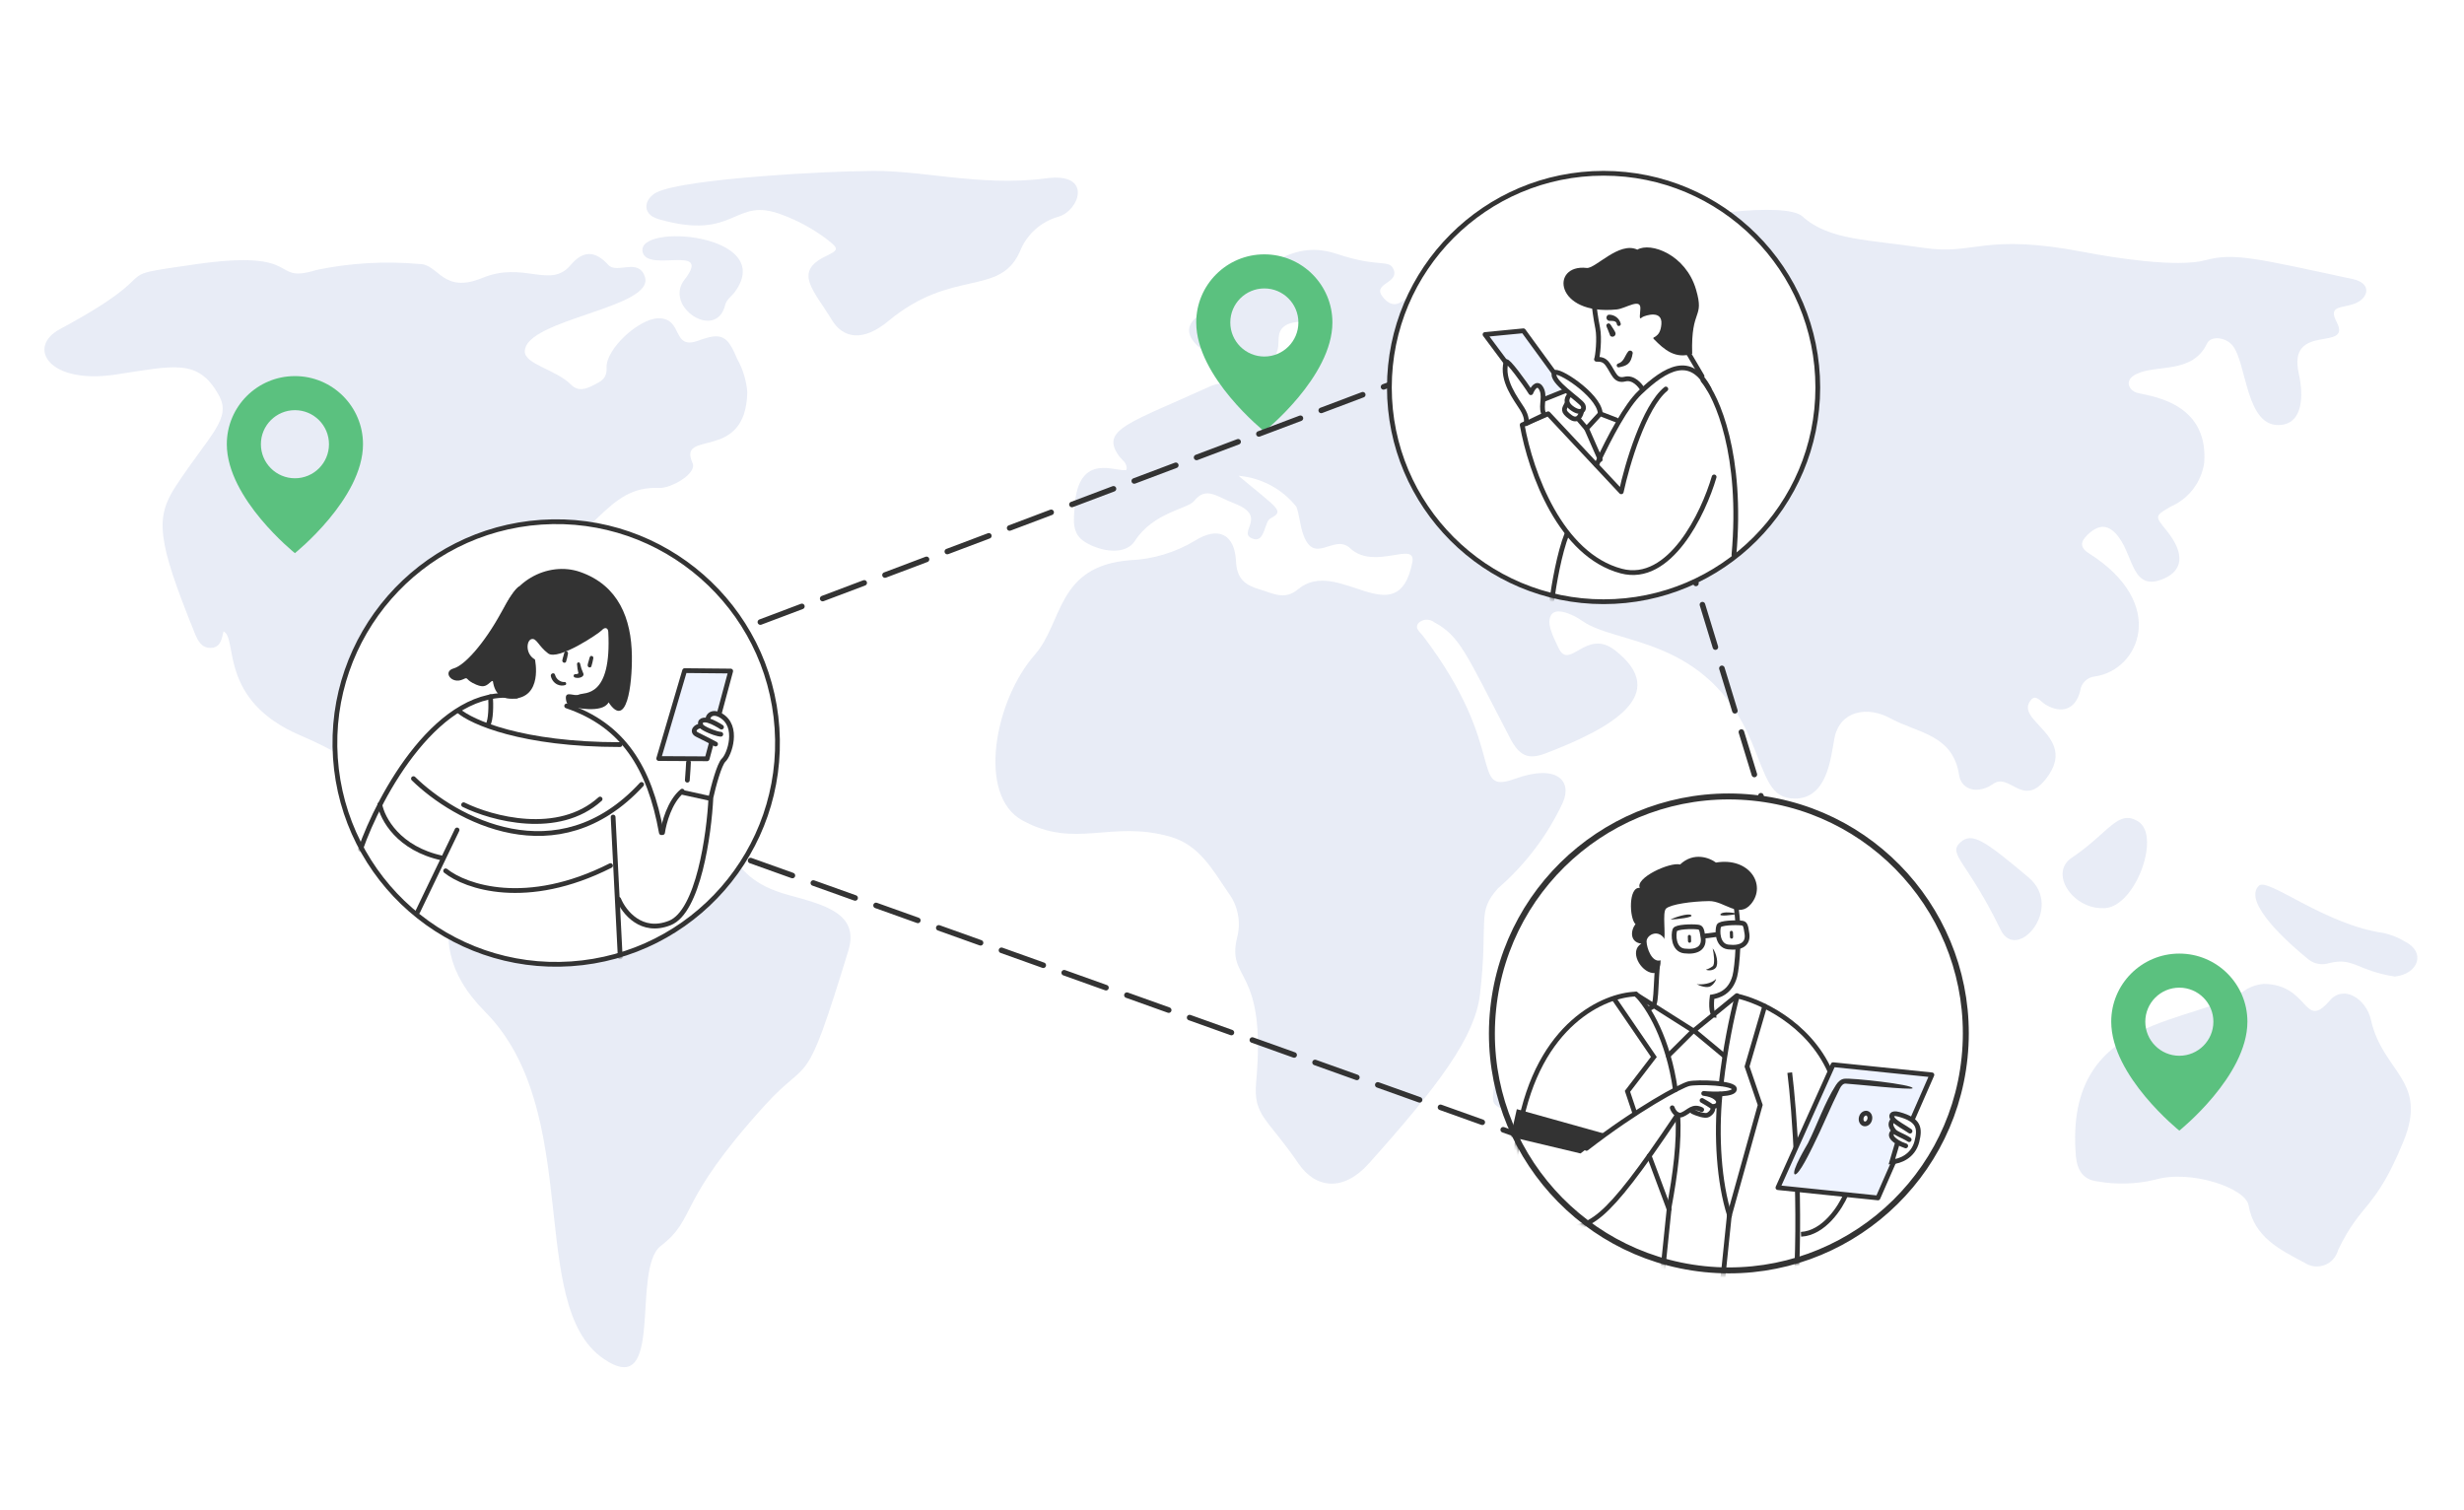 <svg width="620" height="380" viewBox="0 0 620 380" fill="none" xmlns="http://www.w3.org/2000/svg">
<rect width="620" height="380" fill="white"/>
<g opacity="0.4">
<path d="M184.954 73.394C184.142 74.522 182.816 75.283 182.465 76.743C180.254 85.895 166.936 77.204 172.226 70.387C179.431 61.158 162.842 68.777 161.693 63.368C160.124 55.992 195.405 58.844 184.954 73.394Z" fill="#C5CFE8"/>
<path d="M311.63 119.708C321.744 128.202 323.287 128.507 319.658 130.443C318.157 131.24 318.276 136.448 315.486 135.619C310.74 134.237 319.446 130.076 310.698 126.711C306.014 124.91 303.483 122.275 300.434 126.085C298.881 128.042 290.195 128.89 285.532 136.147C283.301 139.615 277.384 139.01 273.109 136.437C269.558 134.294 270.19 130.811 270.397 127.534C271.308 113.248 281.173 119.076 283.451 118.217C283.772 116.504 282.323 115.79 281.541 114.697C276.779 108.025 284.238 106.452 304.922 97.026C307.861 95.995 311.082 96.113 313.939 97.357C321.045 99.536 325.844 95.018 331.02 91.71C333.468 90.157 328.748 88.537 327.479 84.039C327.184 83.004 328.033 80.783 326.211 81.021C321.263 81.674 321.806 84.722 321.672 86.451C321.658 87.48 321.412 88.493 320.95 89.412C320.489 90.332 319.824 91.135 319.008 91.76C318.191 92.386 317.243 92.817 316.234 93.023C315.226 93.229 314.184 93.203 313.188 92.947C305.01 90.649 294.585 84.665 301.412 79.562C319.11 66.28 325.481 60.239 336.61 63.961C347.118 67.465 349.597 65.089 350.674 67.858C352.056 71.414 344.933 71.238 348.086 74.913C352.149 79.624 354.551 72.677 358.723 71.647C377.652 66.963 379.66 61.393 387.047 64.163C393.651 66.632 392.176 57.382 398.165 59.333C402.912 60.886 401.54 68.542 403.082 68.759C406.871 69.277 403.3 61.212 415.117 57.175C423.632 54.266 449.28 50.632 453.529 54.452C460.258 60.519 470.129 60.26 483.836 62.34C497.128 64.359 498.753 58.489 524.536 63.448C531.814 64.851 547.829 67.398 554.961 65.467C562.094 63.536 567.674 64.996 591.945 70.208C596.883 71.243 596.086 75.001 592.514 76.383C589.295 77.631 585.739 76.766 587.933 80.975C591.992 88.739 575.469 80.882 578.43 94.034C579.621 99.335 579.527 106.193 574.16 106.892C564.905 108.093 565.464 90.996 561.608 86.751C559.827 84.79 556.276 84.448 555.339 86.43C551.669 94.195 542.58 91.607 537.528 94.127C534.35 95.706 535.716 98.16 537.59 98.786C539.997 99.614 555.779 100.623 554.63 116.426C554.283 118.845 553.32 121.134 551.83 123.073C550.344 125.012 548.382 126.536 546.136 127.498C542.166 129.848 542.166 129.781 545.147 133.477C550.158 139.688 548.874 143.601 544.63 145.521C536.601 149.145 536.902 140.237 533.165 135.205C530.675 131.856 528.175 131.722 525.209 134.626C523.454 136.349 523.34 137.778 525.597 139.207C545.727 151.94 538.211 168.617 527.196 170.191C526.249 170.27 525.354 170.673 524.67 171.333C523.982 171.993 523.542 172.869 523.428 173.814C522.269 178.53 518.723 179.726 514.629 177.231C513.511 176.553 512.305 174.689 511.114 176.035C506.409 181.335 523.019 185.098 515.012 195.704C509.033 203.639 505.736 194.224 501.497 197.257C497.956 199.768 493.572 199.027 492.951 194.98C491.398 184.736 482.355 184.415 475.776 180.787C469.85 177.52 462.872 178.799 461.563 185.864C460.626 190.953 459.725 200.917 451.619 200.937C445.408 200.937 444.481 195.611 440.786 186.755C429.615 159.989 406.804 162.38 398.113 156.215C395.836 154.595 391.819 152.856 390.478 154.512C388.827 156.552 390.887 160.284 392.124 162.96C394.925 169.006 399.05 157.882 406.411 163.648C420.479 174.679 405.567 183.219 388.858 189.571C384.391 191.268 382.233 190.057 379.94 185.663C368.749 164.15 367.367 160.082 360.881 156.562C360.317 156.119 359.613 155.891 358.899 155.918C358.184 155.946 357.501 156.227 356.973 156.712C355.803 158.084 357.284 158.974 358.008 159.942C379.748 188.463 369.531 200.156 381.255 195.937C391.793 192.143 395.66 196.527 393.237 201.952C389.386 210.188 383.843 217.521 376.969 223.474C371.43 229.582 374.577 231.389 372.408 250.121C371.171 260.826 362.258 272.834 344.431 292.752C338.028 299.911 331.041 299.098 326.698 292.721C318.996 281.396 315.31 280.816 316.076 272.353C318.783 242.745 308.483 247.145 311.319 235.799C311.807 233.874 311.855 231.865 311.46 229.92C311.065 227.975 310.237 226.143 309.037 224.561C305.129 218.868 301.79 212.615 294.512 210.539C279.434 206.227 270.702 213.748 257.28 206.44C245.758 200.156 250.267 176.216 260.386 164.741C267.534 156.635 265.785 142.416 284.326 140.961C290.077 140.72 295.678 139.041 300.615 136.08C306.573 132.333 310.693 134.351 311.024 141.349C311.231 145.76 313.431 147.266 317.018 148.317C320.279 149.274 323.23 151.138 326.667 148.239C336.589 139.89 351.621 160.092 355.363 141.582C356.533 135.785 345.886 143.689 339.747 137.959C335.534 134.015 330.502 142.861 327.712 133.818C327.076 131.748 326.946 129.512 326.196 127.493C324.423 125.274 322.218 123.44 319.714 122.101C317.209 120.763 314.459 119.949 311.63 119.708Z" fill="#C5CFE8"/>
<path d="M56.246 158.865C55.795 160.63 55.593 162.819 53.243 163.006C50.718 163.176 49.755 161.178 48.978 159.248C39.496 135.779 38.978 130.297 44.32 122.186C52.892 109.168 58.363 105.374 55.066 99.437C49.889 90.12 43.88 92.009 28.978 94.261C12.233 96.766 6.627 87.356 15.064 82.822C44.237 67.153 25.116 69.959 49.149 66.501C76.945 62.5 67.706 71.615 79.663 67.919C88.169 66.151 96.891 65.649 105.543 66.429C110.399 66.392 111.341 74.079 121.383 69.928C131.735 65.652 138.464 72.738 143.526 66.76C146.751 62.935 149.738 63.023 153.081 66.672C155.219 69.017 160.701 64.772 162.274 69.669C164.79 77.485 132.346 80.254 132.051 88.339C131.926 91.668 139.815 92.91 143.723 96.818C145.503 98.588 147.429 97.905 149.37 96.906C151.218 95.959 152.75 95.306 152.631 92.511C152.429 87.78 160.804 80.171 165.623 80.089C172.042 79.995 168.92 88.205 175.717 85.705C181.566 83.557 183.056 84.395 185.515 90.363C186.95 92.928 187.812 95.772 188.041 98.702C187.653 116.513 170.365 107.854 174.257 116.503C175.463 119.169 168.832 122.89 165.903 122.771C152.357 122.202 150.685 134.775 126.331 150.019C120.704 153.538 125.513 156.748 121.776 164.998C119.964 169.01 114.058 170.806 112.257 164.181C110.456 157.555 112.034 150.515 102.2 154.734C96.853 157.022 85.486 170.708 87.882 174.005C89.435 176.122 92.386 175.361 94.751 175.04C96.296 175.093 97.823 174.701 99.151 173.912C99.576 173.419 100.171 173.104 100.818 173.03C101.464 172.956 102.115 173.129 102.64 173.513C106.159 176.36 100.181 180.977 102.536 183.457C105.072 186.122 110.57 184.947 111.486 189.15C113.406 197.95 114.98 210.067 106.558 206.874C99.311 204.115 99.285 195.17 75.501 185.004C54.822 176.122 59.931 160.562 56.246 158.865Z" fill="#C5CFE8"/>
<path d="M136.646 189.996C151.559 189.287 153.609 200.463 170.55 204.847C187.342 209.195 180.126 220.22 198.439 225.21C207.674 227.725 216.313 229.936 213.45 239.242C202.296 275.652 204.056 265.32 192.492 278.064C169.831 303.013 175.525 306.351 166.275 313.479C158.645 319.354 167.543 352.75 151.782 341.818C132.428 328.402 146.931 279.673 122.081 254.595C101.894 234.247 121.232 218.781 119.674 203.781C119.544 202.754 119.821 201.718 120.445 200.892C125.383 195.84 129.058 188.697 136.646 189.996Z" fill="#C5CFE8"/>
<path d="M569.576 247.558C581.197 247.667 579.566 259.463 586.217 251.766C589.841 247.574 595.452 251.518 596.57 256.565C599.541 269.919 611.063 271.736 604.789 287.13C597.61 304.729 594.178 302.275 588.303 314.564C588.076 315.412 587.646 316.199 587.056 316.851C586.466 317.504 585.726 318.006 584.898 318.311C584.075 318.622 583.184 318.725 582.315 318.622C581.44 318.518 580.601 318.202 579.871 317.711C573.686 314.429 567.174 311.313 565.787 303.248C565.047 298.937 551.201 294.159 542.158 296.851C537.401 297.964 532.473 298.098 527.665 297.239C524.145 296.83 522.628 294.351 522.333 290.8C519.357 254.655 552.728 258.123 565.513 248.769C566.776 248.105 568.158 247.693 569.576 247.558Z" fill="#C5CFE8"/>
<path d="M217.15 43.069C230.774 42.38 246.277 47.142 263.218 44.87C275.072 43.276 271.624 52.966 266.365 54.513C264.164 55.126 262.136 56.242 260.442 57.773C258.748 59.305 257.433 61.211 256.603 63.339C251.484 74.726 239.584 67.443 223.564 80.751C217.088 86.134 212.098 85.11 209.303 80.482C204.841 73.106 199.526 68.458 207.704 64.508C211.12 62.862 211.141 62.593 208.061 60.202C204.595 57.577 200.756 55.484 196.674 53.99C184.458 49.332 185.338 60.761 165.777 55.16C161.118 53.83 162.278 49.839 165.259 48.385C172.718 44.767 210.851 43.012 217.15 43.069Z" fill="#C5CFE8"/>
<path d="M602.603 245.706C593.069 244.256 592.251 240.778 586.04 242.331C585.18 242.61 584.269 242.677 583.384 242.526C582.494 242.374 581.655 242.009 580.941 241.461C576.283 237.683 564.108 227.077 568.389 222.858C570.594 220.679 585.02 232.734 599.834 234.763C601.698 235.191 603.483 235.912 605.119 236.901C610.497 239.567 608.54 245.059 602.603 245.706Z" fill="#C5CFE8"/>
<path d="M377.056 278.568C374.334 276.948 376.435 276.037 376.414 263.04C376.414 256.461 383.511 257.087 389.106 251.036C389.598 250.515 390.261 250.188 390.975 250.116C391.689 250.044 392.404 250.231 392.989 250.643C399.573 254.333 385.167 283.398 377.056 278.568Z" fill="#C5CFE8"/>
<path d="M528.916 228.497C521.442 228.528 515.572 219.672 521.302 215.826C530.717 209.496 532.897 203.502 538.031 206.701C543.968 210.381 536.965 229.139 528.916 228.497Z" fill="#C5CFE8"/>
<path d="M503.409 233.942C494.946 216.499 489.951 214.972 493.294 211.938C496.224 209.273 499.407 211.504 510.427 220.769C519.496 228.388 507.493 242.328 503.409 233.942Z" fill="#C5CFE8"/>
</g>
<path fill-rule="evenodd" clip-rule="evenodd" d="M318.132 108.548C318.132 108.548 335.266 94.841 335.266 81.133C335.266 71.671 327.595 63.999 318.132 63.999C308.669 63.999 300.998 71.671 300.998 81.133C300.998 94.841 318.132 108.548 318.132 108.548ZM318.138 89.707C322.87 89.707 326.705 85.871 326.705 81.14C326.705 76.408 322.87 72.573 318.138 72.573C313.407 72.573 309.571 76.408 309.571 81.14C309.571 85.871 313.407 89.707 318.138 89.707Z" fill="#5BC17F"/>
<path fill-rule="evenodd" clip-rule="evenodd" d="M74.206 139.179C74.206 139.179 91.34 125.472 91.34 111.765C91.34 102.302 83.669 94.631 74.206 94.631C64.744 94.631 57.072 102.302 57.072 111.765C57.072 125.472 74.206 139.179 74.206 139.179ZM74.213 120.338C78.944 120.338 82.78 116.502 82.78 111.771C82.78 107.04 78.944 103.204 74.213 103.204C69.481 103.204 65.646 107.04 65.646 111.771C65.646 116.502 69.481 120.338 74.213 120.338Z" fill="#5BC17F"/>
<path fill-rule="evenodd" clip-rule="evenodd" d="M548.367 284.484C548.367 284.484 565.501 270.777 565.501 257.069C565.501 247.607 557.83 239.936 548.367 239.936C538.905 239.936 531.234 247.607 531.234 257.069C531.234 270.777 548.367 284.484 548.367 284.484ZM548.374 265.643C553.105 265.643 556.941 261.807 556.941 257.076C556.941 252.344 553.105 248.509 548.374 248.509C543.642 248.509 539.807 252.344 539.807 257.076C539.807 261.807 543.642 265.643 548.374 265.643Z" fill="#5BC17F"/>
<path d="M188.87 216.529L416.817 298.057" stroke="#333333" stroke-width="1.396" stroke-linecap="round" stroke-dasharray="11.17 5.59"/>
<path d="M423.469 136.112L458.41 250.362" stroke="#333333" stroke-width="1.396" stroke-linecap="round" stroke-dasharray="11.17 5.59"/>
<path d="M358.581 93.403L182.215 159.96" stroke="#333333" stroke-width="1.396" stroke-linecap="round" stroke-dasharray="11.17 5.59"/>
<circle cx="403.5" cy="97.5" r="53.9" fill="white" stroke="#333333" stroke-width="1.2"/>
<mask id="mask0_699_24995" style="mask-type:alpha" maskUnits="userSpaceOnUse" x="349" y="43" width="109" height="109">
<circle cx="403.5" cy="97.5" r="54.5" fill="black"/>
</mask>
<g mask="url(#mask0_699_24995)">
<path d="M386.444 101.304L373.667 84.165L383.327 83.231L394.234 98.188L386.444 101.304Z" fill="#EEF3FF" stroke="#333333" stroke-width="1.2" stroke-linecap="round" stroke-linejoin="round"/>
<path d="M407.348 92.428C409.273 92.02 410.404 91.69 410.835 88.814C410.824 88.69 410.778 88.571 410.701 88.472C410.625 88.373 410.521 88.297 410.404 88.255C410.286 88.213 410.158 88.205 410.036 88.233C409.914 88.261 409.803 88.323 409.715 88.413C408.827 89.491 408.658 91.012 407.158 91.477C407.039 91.509 406.937 91.586 406.872 91.69C406.808 91.795 406.785 91.921 406.809 92.041C406.833 92.162 406.903 92.269 407.003 92.341C407.103 92.413 407.226 92.444 407.348 92.428ZM405.309 84.599C405.426 84.674 405.563 84.717 405.703 84.722C405.843 84.727 405.982 84.695 406.105 84.628C406.228 84.561 406.331 84.462 406.403 84.341C406.474 84.221 406.513 84.084 406.513 83.944C406.513 83.774 406.513 83.584 405.499 82.063C405.287 81.746 405.034 81.154 404.484 81.45C403.935 81.746 404.315 82.295 404.611 83.035C405.203 84.599 405.203 84.599 405.309 84.599ZM404.97 80.731C406.006 80.731 406.724 80.731 406.851 81.598C406.868 81.727 406.935 81.844 407.038 81.923C407.141 82.002 407.272 82.037 407.401 82.02C407.53 82.004 407.646 81.936 407.726 81.833C407.805 81.73 407.84 81.6 407.823 81.471C407.656 80.786 407.253 80.182 406.685 79.765C406.117 79.348 405.42 79.144 404.717 79.189C404.55 79.258 404.411 79.382 404.323 79.54C404.235 79.699 404.203 79.882 404.233 80.061C404.262 80.239 404.351 80.403 404.485 80.524C404.619 80.646 404.79 80.719 404.97 80.731Z" fill="#333333"/>
<path d="M431.315 120.003C428.615 129.247 420.16 146.926 407.944 143.686C392.675 139.635 385.197 119.068 383.015 106.915L389.559 104.111L407.944 123.742C409.399 116.991 413.678 102.366 419.163 97.878" stroke="#333333" stroke-width="1.2" stroke-linecap="round" stroke-linejoin="round"/>
<path d="M390.494 150.851C391.014 147.216 392.325 139.2 394.32 134.214M430.042 97.854C425.442 89.006 419.163 92.579 412.619 98.812C409.234 102.035 405.182 109.594 401.714 117.004" stroke="#333333" stroke-width="1.2" stroke-linecap="round" stroke-linejoin="round"/>
<path d="M428.512 95.697C432.043 99.852 438.546 114.456 436.302 139.635" stroke="#333333" stroke-width="1.2" stroke-linecap="round" stroke-linejoin="round"/>
<path d="M402.648 115.64L399.22 107.85L402.648 104.11L406.699 105.668" stroke="#333333" stroke-width="1.2" stroke-linecap="round" stroke-linejoin="round"/>
<path d="M399.221 107.848L397.351 105.667" stroke="#333333" stroke-width="1.2" stroke-linecap="round" stroke-linejoin="round"/>
<path d="M397.973 103.489C397.766 104.632 396.926 106.206 395.181 104.96C392.999 103.402 393.611 102.866 394.234 101.62" stroke="#333333" stroke-width="1.2" stroke-linecap="round" stroke-linejoin="round"/>
<path d="M391.165 95.49L391.451 93.482L396.041 96.351L394.894 98.646L391.165 95.49Z" fill="white"/>
<path d="M401.089 76.064C401.089 76.999 401.525 80.115 402.024 82.608C402.522 85.101 402.024 89.775 401.712 90.398C402.647 90.398 403.626 90.398 404.517 91.645C406.075 93.826 406.386 96.007 408.879 95.384C410.995 94.855 412.723 96.942 413.242 97.877M428.273 94.668L422.279 84.478" stroke="#333333" stroke-width="1.2" stroke-linecap="round" stroke-linejoin="round"/>
<path d="M426.767 72.874C428.948 80.353 425.441 77.328 425.795 89.007C421.548 90.422 418.717 87.945 416.172 85.339C415.387 84.535 417.73 85.339 418.042 81.599C418.353 77.86 413.991 79.418 413.368 79.73C412.744 80.041 412.433 80.976 412.744 77.86C413.056 74.744 409.081 77.631 406.824 77.86C391.113 79.451 390.052 66.357 399.253 67.419C401.407 67.668 407.423 60.637 411.993 62.819C415.317 60.845 424.184 64.019 426.767 72.874Z" fill="#333333"/>
<path d="M383.016 102.862C384.262 104.856 384.159 106.186 383.951 106.601L388.584 104.382L388.314 103.797C387.69 101.927 388.937 99.434 387.69 97.565C386.693 96.069 385.613 97.772 385.197 98.811C383.639 96.318 379.277 90.397 378.965 91.021C377.719 95.695 381.458 100.369 383.016 102.862Z" fill="white" stroke="#333333" stroke-width="1.2" stroke-linecap="round" stroke-linejoin="round"/>
<path d="M395.169 99.123C394.442 99.746 393.504 101.188 395.468 102.661C397.763 104.382 398.909 103.174 398.285 101.927C397.662 100.681 390.057 95.948 391.118 93.825C391.742 92.579 402.025 99.123 402.648 103.797" stroke="#333333" stroke-width="1.2" stroke-linecap="round" stroke-linejoin="round"/>
</g>
<circle cx="139.953" cy="186.952" r="55.685" transform="rotate(-3.866 139.953 186.952)" fill="white" stroke="#333333" stroke-width="1.2"/>
<mask id="mask1_699_24995" style="mask-type:alpha" maskUnits="userSpaceOnUse" x="83" y="130" width="114" height="114">
<circle cx="139.953" cy="186.952" r="56.285" transform="rotate(-3.866 139.953 186.952)" fill="black"/>
</mask>
<g mask="url(#mask1_699_24995)">
<path d="M177.929 190.92L165.751 190.853L172.273 168.737L183.86 168.845L181.012 179.429L179.035 186.805L177.929 190.92Z" fill="#EEF3FF"/>
<path d="M181.012 179.429L183.86 168.845L172.273 168.737L165.751 190.853L177.929 190.92L179.035 186.805" stroke="#333333" stroke-width="1.2" stroke-linecap="round" stroke-linejoin="round"/>
<path d="M173.239 191.83C173.255 192.067 173.052 194.911 172.948 196.304" stroke="#333333" stroke-width="1.2" stroke-linecap="round" stroke-linejoin="round"/>
<path d="M105.113 229.391L115.006 208.829" stroke="#333333" stroke-width="1.2" stroke-linecap="round" stroke-linejoin="round"/>
<path d="M115.352 178.816C118.613 181.664 131.31 187.358 156.013 187.351" stroke="#333333" stroke-width="1.2" stroke-linecap="round" stroke-linejoin="round"/>
<path d="M104.036 195.912C114.319 206.005 140.195 220.428 161.44 197.377M116.654 202.482C123.718 205.963 140.477 210.551 150.999 201.051M112.137 219.117C117.159 223.133 132.485 228.49 153.616 217.799" stroke="#333333" stroke-width="1.2" stroke-linecap="round" stroke-linejoin="round"/>
<path d="M90.693 213.737C95.417 200.155 110.459 172.317 129.951 175.157M166.418 209.51C163.452 193.04 156.73 182.421 142.588 177.619" stroke="#333333" stroke-width="1.2" stroke-linecap="round" stroke-linejoin="round"/>
<path d="M125.819 156.698C124.295 165.09 121.183 176.026 128.961 175.813C136.74 175.599 134.607 165.932 134.607 165.932C132.145 164.548 132.437 161.161 133.728 160.813C135.019 160.465 135.423 162.509 137.92 164.408C140.418 166.308 150.719 159.381 151.451 158.553C152.183 157.726 152.986 157.929 153.057 158.96C153.952 175.732 147.006 174.14 145.733 174.746C144.46 175.352 142.242 173.692 142.385 175.754C142.499 177.404 143.507 178.024 144.112 177.895C144.112 177.895 151.593 179.685 153.131 176.718C157.669 183.557 159.091 172.477 158.997 165.025C158.88 155.709 155.671 147.293 145.97 143.911C137.952 141.115 127.724 146.207 125.819 156.698Z" fill="#333333"/>
<path d="M126.071 154.184C133.028 141.477 130.865 150.765 131.5 151.679C131.114 158.5 129.787 173.141 128.272 174.394C126.379 175.96 124.632 170.6 123.664 171.433C122.424 172.501 121.848 173.115 119.835 172.272C116.891 171.04 117.978 170.224 116.595 170.893C113.599 172.344 111.315 168.961 114.121 168.193C116.927 167.425 121.858 161.878 126.071 154.184Z" fill="#333333"/>
<path d="M146.735 169.339C147.229 170.287 145.655 170.822 144.654 170.465C144.604 170.454 144.556 170.432 144.513 170.401C144.471 170.37 144.434 170.33 144.405 170.284C144.377 170.238 144.357 170.186 144.346 170.132C144.336 170.077 144.336 170.021 144.346 169.967C144.355 169.913 144.375 169.861 144.403 169.816C144.432 169.77 144.468 169.73 144.51 169.7C144.553 169.67 144.6 169.648 144.651 169.638C144.701 169.628 144.753 169.628 144.803 169.639C145.071 169.656 145.336 169.579 145.559 169.42C145.36 168.666 145.237 167.891 145.193 167.11C145.186 166.997 145.22 166.887 145.288 166.802C145.356 166.717 145.452 166.666 145.556 166.659C145.66 166.651 145.763 166.689 145.842 166.764C145.921 166.838 145.97 166.943 145.978 167.056C146.145 167.846 146.399 168.612 146.735 169.339Z" fill="#333333"/>
<path d="M142.921 164.468C142.802 165.179 142.633 165.879 142.414 166.561C142.346 166.646 142.255 166.708 142.154 166.737C142.053 166.767 141.945 166.763 141.845 166.726C141.745 166.689 141.658 166.621 141.593 166.53C141.528 166.44 141.49 166.331 141.483 166.217C141.548 165.832 141.642 165.454 141.764 165.086C141.97 164.349 142.015 163.753 142.538 163.883C142.599 163.894 142.657 163.918 142.709 163.954C142.761 163.989 142.807 164.036 142.842 164.09C142.878 164.145 142.903 164.206 142.917 164.271C142.93 164.336 142.932 164.403 142.921 164.468Z" fill="#333333"/>
<path d="M148.523 167.916C148.421 167.947 148.312 167.942 148.212 167.902C147.597 167.685 147.97 166.881 148.148 166.239C148.327 165.596 148.383 164.925 148.923 165.055C148.984 165.065 149.041 165.089 149.093 165.125C149.145 165.161 149.189 165.208 149.224 165.263C149.258 165.318 149.281 165.38 149.293 165.445C149.304 165.51 149.303 165.577 149.289 165.641C149.168 166.351 148.998 167.05 148.783 167.733C148.716 167.822 148.626 167.886 148.523 167.916Z" fill="#333333"/>
<path d="M142.283 172.352C141.631 172.575 140.924 172.538 140.289 172.249C139.885 172.066 139.525 171.786 139.236 171.43C138.947 171.074 138.737 170.651 138.622 170.196C138.398 169.433 139.503 169.06 139.676 169.826C139.752 170.115 139.88 170.385 140.052 170.621C140.224 170.857 140.437 171.055 140.679 171.203C141.061 171.469 141.506 171.612 141.958 171.615C142.357 171.439 142.696 172.12 142.283 172.352Z" fill="#333333"/>
<path d="M154.276 205.583L156.062 240.795" stroke="#333333" stroke-width="1.2" stroke-linecap="round" stroke-linejoin="round"/>
<path d="M181.032 179.724L178.831 186.702L174.494 184.026C174.96 183.599 175.951 182.74 176.187 182.724C176.424 182.708 176.43 181.916 176.403 181.522L177.565 181.146L178.372 179.904L181.032 179.724Z" fill="white"/>
<path d="M123.428 175.301C123.555 177.173 123.591 181.229 122.725 182.475" stroke="#333333" stroke-width="1.2" stroke-linecap="round" stroke-linejoin="round"/>
<path d="M178.374 181.344C178.403 181.36 178.436 181.373 178.471 181.383C178.439 181.369 178.407 181.356 178.374 181.344Z" fill="#333333"/>
<path d="M166.713 209.493C167.046 207.096 168.499 201.653 171.65 199.065M155.674 226.273C156.977 229.451 161.376 235.092 168.547 232.232C175.717 229.372 178.425 209.988 178.883 200.654C179.491 197.941 180.988 192.258 182.106 191.232C183.504 189.95 186.086 182.717 181.347 180.001C178.567 178.407 177.565 181.147 178.471 181.383M178.471 181.383C179.197 181.571 180.922 182.503 181.547 182.956M178.471 181.383C177.249 180.871 175.608 181.217 176.482 182.705M176.482 182.705C176.818 183.276 179.978 184.646 181.371 184.75M176.482 182.705C175.28 182.489 173.721 184.02 175.44 184.853C177.159 185.687 179.232 186.775 180.053 187.214" stroke="#333333" stroke-width="1.2" stroke-linecap="round" stroke-linejoin="round"/>
<path d="M95.57 202.424C96.204 205.944 100.243 213.569 111.327 215.908" stroke="#333333" stroke-width="1.2" stroke-linecap="round" stroke-linejoin="round"/>
<path d="M171.67 199.358L178.903 200.948" stroke="#333333" stroke-width="1.2"/>
</g>
<circle cx="435.023" cy="260.023" r="59.622" transform="rotate(5.875 435.023 260.023)" fill="white" stroke="#333333" stroke-width="1.497"/>
<mask id="mask2_699_24995" style="mask-type:alpha" maskUnits="userSpaceOnUse" x="374" y="199" width="122" height="122">
<circle cx="435.023" cy="260.023" r="60.371" transform="rotate(5.875 435.023 260.023)" fill="black"/>
</mask>
<g mask="url(#mask2_699_24995)">
<path d="M411.611 250.125C403.845 250.338 387.114 257.413 382.312 284.007C379.615 296.939 383.352 309.319 391.724 309.117C400.095 308.916 403.147 308.774 421.802 280.934" stroke="#333333" stroke-width="1.198" stroke-linecap="round"/>
<path d="M437.013 250.591C442.55 251.77 455.001 257.234 460.512 269.661" stroke="#333333" stroke-width="1.198"/>
<path d="M464.451 300.582C463.096 303.782 458.944 310.26 453.18 310.562" stroke="#333333" stroke-width="1.198"/>
<path d="M450.343 269.888C451.499 279.159 453.38 303.732 451.657 327.861" stroke="#333333" stroke-width="1.198"/>
<path d="M420.776 278.73C421.054 279.545 421.954 281.028 423.32 280.443C425.027 279.712 425.922 278.068 428.188 279.208" stroke="#333333" stroke-width="1.198" stroke-linecap="round"/>
<path d="M425.91 279.701C426.89 280.156 429.045 280.956 429.815 280.517C430.779 279.969 431.379 278.916 430.732 278.409M430.732 278.409C430.214 278.004 428.876 277.225 428.272 276.887M430.732 278.409C431.506 278.437 432.328 278.255 432.425 277.314C432.486 276.714 431.453 275.426 428.687 275.116C431.176 275.346 436.211 275.465 436.434 274.099C436.714 272.392 426.941 272.19 424.976 272.661C423.01 273.133 412.088 278.954 399.192 288.948" stroke="#333333" stroke-width="1.198" stroke-linecap="round" stroke-linejoin="round"/>
<path d="M406.139 251.296L416.15 265.939L409.514 274.592L411.374 280.124M419.976 304.237L414.98 290.849M444.032 253.189L439.599 268.352L442.912 278.028L435.12 305.952" stroke="#333333" stroke-width="1.198" stroke-linecap="round"/>
<path d="M411.665 250.138C414.852 253.282 419.784 261.507 421.568 274.209M419.936 304.094C421.623 295.075 422.567 287.327 422.182 280.507" stroke="#333333" stroke-width="1.198" stroke-linecap="round"/>
<path d="M437.109 250.684C435.768 255.754 434.089 263.855 433.083 272.715M435.208 305.853C432.514 297.508 431.801 285.797 432.81 275.316" stroke="#333333" stroke-width="1.198" stroke-linecap="round"/>
<path d="M412 250.433L426.075 259.342L419.763 265.618" stroke="#333333" stroke-width="1.198" stroke-linecap="round" stroke-linejoin="round"/>
<path d="M431.831 255.476C430.145 255.691 430.809 250.835 430.809 250.835C432.309 250.581 435.401 249.818 436.524 245.619C436.81 244.548 437.176 241.69 437.308 238.241M436.895 228.506C437.028 229.509 437.194 231.106 437.257 232.147" stroke="#333333" stroke-width="1.198"/>
<path d="M423.816 239.277C421.04 238.947 421.015 235.129 421.441 233.976C421.733 233.185 425.672 233.075 427.133 233.248C427.987 233.349 428.206 233.54 428.534 235.974C428.862 238.407 427.17 239.675 423.816 239.277Z" stroke="#333333" stroke-width="1.198"/>
<path d="M434.864 238.277C432.088 237.948 432.063 234.129 432.489 232.976C432.781 232.186 436.72 232.075 438.181 232.248C439.035 232.35 439.254 232.541 439.582 234.974C439.91 237.408 438.218 238.676 434.864 238.277Z" stroke="#333333" stroke-width="1.198"/>
<path d="M437.332 229.939C436.308 229.64 433.565 229.263 432.953 229.982C432.341 230.701 435.798 230.239 437.332 229.939Z" fill="#333333"/>
<path d="M420.341 231.368C421.274 230.851 424.793 229.687 425.549 230.254C426.304 230.82 421.904 231.323 420.341 231.368Z" fill="#333333"/>
<path d="M428.617 235.554L432.303 235.101" stroke="#333333" stroke-width="1.198"/>
<path d="M430.953 243.116C431.577 242.634 431.262 239.929 430.945 238.619C431.88 239.693 432.528 242.582 431.707 243.526C431.051 244.281 429.685 244.254 429.246 243.971C429.609 243.898 430.329 243.597 430.953 243.116Z" fill="#333333"/>
<path d="M426.909 247.642C428.157 247.791 430.631 247.597 431.816 246.281C431.779 246.601 431.472 247.407 430.549 248.075C429.626 248.742 427.738 248.065 426.909 247.642Z" fill="#333333"/>
<rect x="424.685" y="235.243" width="0.792" height="1.984" rx="0.396" transform="rotate(-1.866 424.685 235.243)" fill="#333333"/>
<rect x="435.249" y="234.212" width="0.792" height="1.984" rx="0.396" transform="rotate(-1.866 435.249 234.212)" fill="#333333"/>
<path d="M430.05 226.725C425.704 226.783 420.409 227.517 419.208 228.62C418.224 229.61 419.247 235.18 418.635 237.131C418.396 237.889 418.165 238.433 418.015 238.669C417.615 239.853 418.585 245.15 415.863 244.827C412.725 244.454 409.881 239.273 413.006 237.431C410.14 237.09 410.208 234.193 411.532 232.538C409.939 230.997 409.73 223.067 412.616 223.41C411.37 220.909 420.154 216.845 422.745 217.519C426.191 214.263 430.2 215.837 431.774 217.031C440.225 215.619 444.544 222.679 440.621 227.427C437.483 231.225 433.917 226.673 430.05 226.725Z" fill="#333333"/>
<path d="M414.314 236.894C414.354 238.551 415.634 242.22 417.778 241.644C419.311 241.55 420.144 241.737 419.94 239.877C419.141 232.619 414.265 234.823 414.314 236.894Z" fill="white"/>
<path d="M414.521 253.799C417.058 253.408 416.345 252.108 417.102 242.236" stroke="#333333" stroke-width="1.198"/>
<path d="M437.038 250.506L426.229 259.318L433.902 265.693" stroke="#333333" stroke-width="1.198" stroke-linecap="round" stroke-linejoin="round"/>
<path d="M447.365 298.823L461.256 267.888L486.111 270.446L472.539 301.413L447.365 298.823Z" fill="#EEF3FF" stroke="#333333" stroke-width="1.198" stroke-linejoin="round"/>
<path d="M469.759 280.108C470.256 280.242 470.672 280.896 470.451 281.717C470.23 282.539 469.543 282.896 469.045 282.762C468.548 282.628 468.132 281.974 468.353 281.153C468.574 280.331 469.262 279.975 469.759 280.108Z" fill="white" stroke="#333333" stroke-width="1.198"/>
<path d="M462.941 273.884C463.366 273.039 463.854 272.627 464.406 272.647C466.104 272.711 481.201 274.376 481.26 273.808C481.356 272.868 465.926 271.182 464.067 271.427C463.278 271.531 462.578 272.055 461.968 273C459.172 277.33 457.233 283.049 454.926 287.642C454.728 288.037 450.625 294.778 451.596 295.475C452.574 295.913 455.719 289.295 456.221 288.295C458.498 283.762 460.66 278.416 462.941 273.884Z" fill="#333333"/>
<path d="M482.33 287.241C481.388 290.959 478.024 292.224 476.035 292.324L477.49 287.403C475.338 286.047 475.719 285.217 476.542 284.528C475.406 283.113 475.779 282.377 476.384 281.668C475.649 280.805 475.857 279.852 477.804 280.381C482.974 281.785 483.167 283.934 482.33 287.241Z" fill="white"/>
<path d="M480.607 284.614C479.2 283.619 477.211 282.639 476.384 281.668M476.384 281.668C475.649 280.805 475.857 279.852 477.804 280.381C482.974 281.785 483.167 283.934 482.33 287.241C481.388 290.959 478.024 292.224 476.035 292.324L477.49 287.403M476.384 281.668C475.779 282.377 475.406 283.113 476.542 284.528M480.387 286.751C478.634 285.624 477.182 285.326 476.542 284.528M476.542 284.528C475.719 285.217 475.338 286.047 477.49 287.403M479.519 288.322C478.659 288.032 477.995 287.722 477.49 287.403" stroke="#333333" stroke-width="1.198" stroke-linecap="round"/>
<path d="M391.51 309.064L390.257 321.246" stroke="#333333" stroke-width="1.198"/>
<path d="M419.975 304.285L417.888 324.567M435.135 305.845L433.048 326.127" stroke="#333333" stroke-width="1.198" stroke-linecap="round"/>
<path d="M380.104 286.04L381.667 279.081L404.049 285.34L397.694 290.223L380.104 286.04Z" fill="#333333"/>
</g>
</svg>
